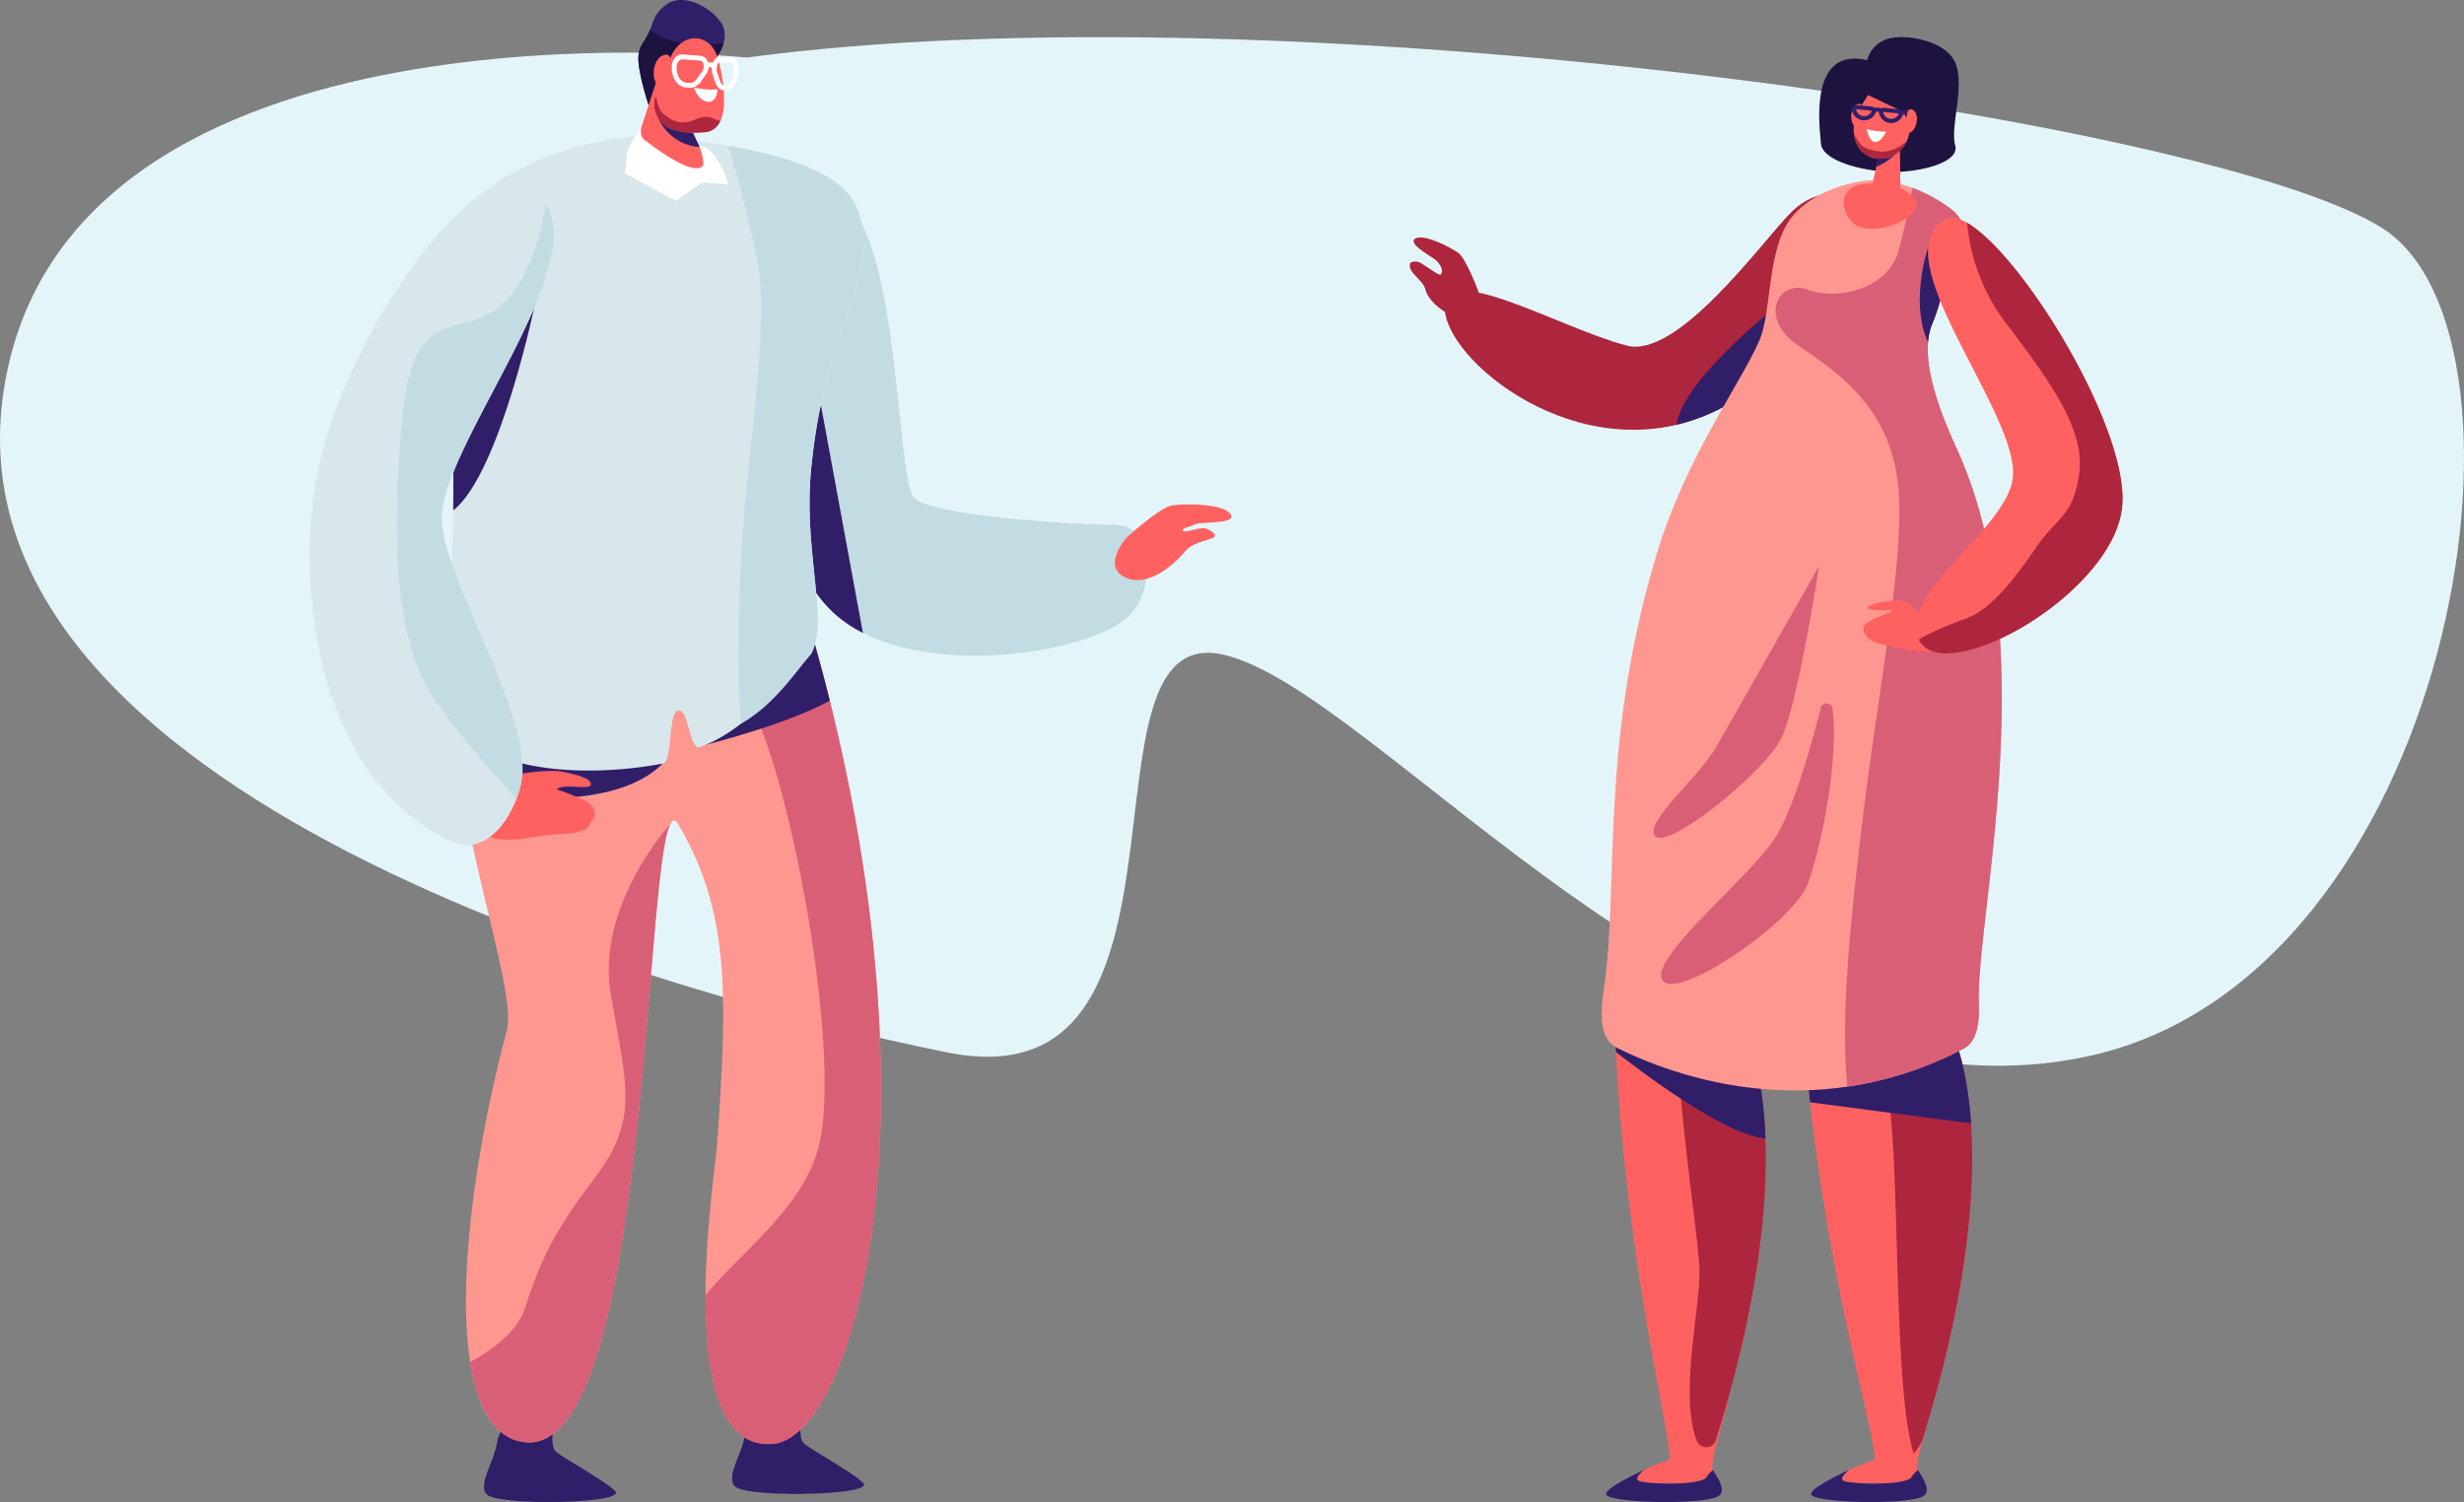 <svg xmlns="http://www.w3.org/2000/svg" width="668.42" height="407.477" viewBox="0 0 668.42 407.477">
  <rect x="0" y="0" width="668.42" height="407.477" fill="#808080" stroke="none"/>
  <g id="konsultacje" transform="translate(-1661.611 -320.153)">
    <path id="Path_474" data-name="Path 474" d="M672.635,1924.229s-184.905-19.582-201.579,90.42,182.129,164.578,255.953,179.462,32.621-116.743,74.528-107.985,134.072,130.18,234.351,109.159,127.047-195.535,80.315-224.87S817.786,1904.621,672.635,1924.229Z" transform="translate(1191.544 -1588.454)" fill="#e4f5f9"/>
    <g id="Group_96" data-name="Group 96" transform="translate(1745.611 320.153)">
      <path id="Path_399" data-name="Path 399" d="M1955.791,403.15c19.93.721,18.308,76.651,23.586,82.242,4.458,4.723,41.046,7.284,54.355,7.318,12.307.032,10.871,19.975,2.5,26.05-13.667,9.923-59.512,16.069-79.016-2.441C1931.282,491.705,1930.6,402.237,1955.791,403.15Z" transform="translate(-1815.405 -350.366)" fill="#c3dce3"/>
      <path id="Path_400" data-name="Path 400" d="M1822.081,934.15a25.614,25.614,0,0,0,1.42-4.753,10.881,10.881,0,0,1,4.351-6.98c3.536-2.518,8.44-5.376,10.337-3.475,2.095,2.1-.878,9.633,1.018,12.493.826,1.246,16.308,9.693,16.567,11.42.432,2.879-29.442,3.521-34.473.845C1818.668,942.3,1820.542,938.144,1822.081,934.15Z" transform="translate(-1772.687 -537.919)" fill="#311e69"/>
      <path id="Path_401" data-name="Path 401" d="M1927.906,930.689a25.651,25.651,0,0,0,1.421-4.754,10.879,10.879,0,0,1,4.351-6.98c3.536-2.518,8.44-5.376,10.336-3.474,2.095,2.1-.878,9.633,1.018,12.492.826,1.246,16.308,9.692,16.566,11.42.432,2.879-29.441,3.521-34.473.845C1924.494,938.838,1926.367,934.682,1927.906,930.689Z" transform="translate(-1811.213 -536.659)" fill="#311e69"/>
      <path id="Path_402" data-name="Path 402" d="M1945.928,521.766c3.312,11.417,8.12,21.237,14.425,27.22a35,35,0,0,0,8.267,5.736l-11.394-61.85Z" transform="translate(-1818.538 -383.032)" fill="#311e69"/>
      <path id="Path_403" data-name="Path 403" d="M1815.089,533.2c.406-.617,60.7-6.444,74.189-10.722l-.017.115c56.715,152.146,28.109,260.741,3.676,262.907-27.813,2.466-15.824-72.709-15.244-80.492,3.187-42.751,3.13-64.384-10.389-87.467-9.951-16.992-5.276,171.65-41.687,167.513-23.066-2.621-17.918-62.882-4.885-111.689C1825.018,657.312,1787.828,574.614,1815.089,533.2Z" transform="translate(-1767.239 -393.81)" fill="#ff9791"/>
      <path id="Path_404" data-name="Path 404" d="M1929.112,522.593l.017-.115a80.74,80.74,0,0,1-8.994,2.027c.347,17.579,1.968,48.94,8.874,65.583,9.933,23.938,21.146,85.594,16.818,111.79-3.054,18.479-21.018,30.641-31.343,43.324-.039,20.849,3.473,41.612,18.3,40.3C1957.221,783.333,1985.827,674.738,1929.112,522.593Z" transform="translate(-1807.09 -393.81)" fill="#d95f76"/>
      <path id="Path_405" data-name="Path 405" d="M1863.076,633.362,1805.2,611.506a212.049,212.049,0,0,0,3.367,29.362C1823.934,643.362,1850.9,645.569,1863.076,633.362Z" transform="translate(-1767.303 -426.221)" fill="#311e69"/>
      <path id="Path_406" data-name="Path 406" d="M1942.6,586.513l-28.113,32.668s21.92-5.438,33.707-11.986Q1945.662,597.04,1942.6,586.513Z" transform="translate(-1807.09 -417.122)" fill="#311e69"/>
      <path id="Path_407" data-name="Path 407" d="M1803.3,534.621c-.749-17.709,2.145-52.66.9-74.031-1.383-23.7-7.966-42.93-.1-57.164,9.688-17.52,40.932-26.652,57.135-24.927,13.328,1.419,43.612,4.731,51.383,16.881,6.88,10.756.947,24.967-2.2,33.968a155.14,155.14,0,0,0-8.618,36.986c-2.866,23.382,4.8,43.038-.245,52.351-4.915,5.634-17.987,21.318-30.248,25.28-2.785.9-2.94-10.642-5.883-9.9-2.712.681-1.353,13.876-4.132,14.4C1837.292,552.957,1809.3,549.872,1803.3,534.621Z" transform="translate(-1765.523 -341.319)" fill="#d8e7eb"/>
      <path id="Path_408" data-name="Path 408" d="M1955.566,430.828c3.147-9,9.08-23.212,2.2-33.968-5.129-8.019-20.063-12.187-33.458-14.5,2.478,8.63,7.636,27.339,8.535,36.555,1.192,12.213-1.489,36.341-3.127,50.937-1.3,11.544-4.327,50.221-1.954,69.227,9.086-5.132,15.146-14.559,18.942-18.912,5.044-9.313-2.621-28.969.245-52.351A155.133,155.133,0,0,1,1955.566,430.828Z" transform="translate(-1810.667 -342.798)" fill="#c3dce3"/>
      <path id="Path_409" data-name="Path 409" d="M1827.476,650.026s8.785-1.6,12.778-.8,7.987,1.917,7.667,3.514-7.187-.479-9.264,1.278a73.161,73.161,0,0,1,7.38,2.875c5.4,2.556,1.739,6.2,1.739,6.2s.415,2.513-6.963,3.024a60.7,60.7,0,0,0-7.319.679c-4.287.639-14.643,2.716-16.081-3.354S1820.588,650.915,1827.476,650.026Z" transform="translate(-1771.655 -439.872)" fill="#ff6161"/>
      <g id="Group_95" data-name="Group 95" transform="translate(87.556)">
        <path id="Path_410" data-name="Path 410" d="M1907.22,335.482s3.813-5,1.03-9.205-10.515-8.452-15.188-4.637a9.778,9.778,0,0,0-3.318,4.585,21.087,21.087,0,0,1-2.635,5.554,7.2,7.2,0,0,0-1.252,3.659c-.263,4.14,2.765,13.2,2.765,13.2S1906.051,342.5,1907.22,335.482Z" transform="translate(-1884.219 -320.153)" fill="#311e69"/>
        <g id="Group_90" data-name="Group 90" transform="translate(1.622 8.07)">
          <path id="Path_411" data-name="Path 411" d="M1889,332.843c6.235,4.829,15.548,4.23,19.971,3.588a11.744,11.744,0,0,1-1.754,3.671c-1.169,7.014-18.6,13.15-18.6,13.15s-3.029-9.055-2.765-13.2a7.2,7.2,0,0,1,1.252-3.659A19.535,19.535,0,0,0,1889,332.843Z" transform="translate(-1885.841 -332.843)" fill="#1e1240"/>
        </g>
        <path id="Path_412" data-name="Path 412" d="M1889.828,354.608l-6.538,20.128c.01,2.822,15.291,10.456,19.7,6.829,1.291-1.061.893-3.76-.372-6.675l-7.5-15.864Z" transform="translate(-1883.29 -332.696)" fill="#ff6161"/>
        <path id="Path_413" data-name="Path 413" d="M1900.035,365.845c-3.117-.511-7.372-1.265-7.372-1.265a13.444,13.444,0,0,0,4.716,8.621,12.887,12.887,0,0,0,7.556,3Z" transform="translate(-1886.702 -336.327)" fill="#311e69"/>
        <path id="Path_414" data-name="Path 414" d="M1897.187,341.349l-4.227,10.964a7.168,7.168,0,0,0,4.634,8.86c2.949.962,4.887,1.066,8.737.8,3.208-.222,5-3.2,5.216-7.375a39.069,39.069,0,0,0-1.844-13.168C1907.791,335.331,1900.466,334.4,1897.187,341.349Z" transform="translate(-1886.702 -326.101)" fill="#ff6161"/>
        <path id="Path_415" data-name="Path 415" d="M1909.623,357.449a19.307,19.307,0,0,0,6.354.52s-.024,2.434-1.54,3.2S1910.354,360.393,1909.623,357.449Z" transform="translate(-1892.877 -333.731)" fill="#fff"/>
        <path id="Path_416" data-name="Path 416" d="M1907.535,366.8c-3.53-.9-6.518,4.365-12.6-1.081-1.134-1.016-1.64-3.343-1.886-4.723l-.092.24a7.168,7.168,0,0,0,4.634,8.86c2.949.962,4.887,1.066,8.737.8a4.993,4.993,0,0,0,4.251-3.131C1909.941,367.832,1908.613,367.072,1907.535,366.8Z" transform="translate(-1886.702 -335.021)" fill="#ad263d"/>
        <path id="Path_417" data-name="Path 417" d="M1897.149,348.414a10.271,10.271,0,0,1-.087-2.174c.07-1.382-.146-3.453-2.248-2.548-3.058,1.316-3.443,8.033-.055,8.767C1897.274,353,1897.444,350.226,1897.149,348.414Z" transform="translate(-1886.594 -328.642)" fill="#ff6161"/>
        <g id="Group_94" data-name="Group 94" transform="translate(10.673 14.77)">
          <g id="Group_91" data-name="Group 91" transform="translate(10.856 0.729)">
            <path id="Path_418" data-name="Path 418" d="M1921.38,353.523a1.981,1.981,0,0,1-.472.022l-.641-.046c-.937-.067-1.725-.845-2.164-2.134l-.745-2.19a4.607,4.607,0,0,1-.2-1.777,4.4,4.4,0,0,1,.563-1.927,1.675,1.675,0,0,1,1.508-.942l3.422.247a1.807,1.807,0,0,1,1.472,1.258,4.967,4.967,0,0,1,.314,2.233C1924.229,351.123,1922.954,353.261,1921.38,353.523Zm-2.244-7.678c-.168.038-.59.637-.663,1.647a3.287,3.287,0,0,0,.134,1.257l.747,2.191c.249.729.644,1.217,1.009,1.243l.64.046c.859.059,1.942-1.661,2.116-4.058a3.67,3.67,0,0,0-.214-1.624c-.141-.335-.3-.451-.351-.455Z" transform="translate(-1917.143 -344.525)" fill="#fff"/>
          </g>
          <g id="Group_92" data-name="Group 92">
            <path id="Path_419" data-name="Path 419" d="M1905.55,352.381a3.084,3.084,0,0,1-.723.034l-.922-.067c-2.322-.168-4.034-2.774-3.814-5.809.136-1.876,1.4-3.259,2.87-3.155l4.922.356a2.19,2.19,0,0,1,1.677,1.082,3.485,3.485,0,0,1,.483,2.093,3.6,3.6,0,0,1-.625,1.8l-1.448,2.031A3.787,3.787,0,0,1,1905.55,352.381Zm-2.881-7.671a1.989,1.989,0,0,0-1.261,1.924c-.166,2.309,1,4.282,2.592,4.4l.922.067a2.3,2.3,0,0,0,1.972-1.114l1.448-2.032a2.251,2.251,0,0,0,.384-1.133,2.188,2.188,0,0,0-.284-1.3.917.917,0,0,0-.654-.467l-4.922-.355A.844.844,0,0,0,1902.669,344.71Z" transform="translate(-1900.072 -343.378)" fill="#fff"/>
          </g>
          <g id="Group_93" data-name="Group 93" transform="translate(8.66 2.138)">
            <path id="Path_420" data-name="Path 420" d="M1916.7,348.6a.657.657,0,0,1-.569-.177.936.936,0,0,0-1.345-.146.66.66,0,0,1-.883-.982,2.243,2.243,0,0,1,3.147.179.66.66,0,0,1-.35,1.125Z" transform="translate(-1913.689 -346.74)" fill="#fff"/>
          </g>
        </g>
      </g>
      <path id="Path_421" data-name="Path 421" d="M1828.586,447.842l-23.75,26.841c.417,3.626.787,7.36,1.012,11.227.329,5.641.366,12.239.261,19.206C1818.959,495.043,1828.586,447.842,1828.586,447.842Z" transform="translate(-1767.173 -366.639)" fill="#311e69"/>
      <path id="Path_422" data-name="Path 422" d="M1803.269,398.211c-13.177-5.8-46.976,38.9-55.368,77.493-5.839,26.857-2.677,81.873,35.49,100.72,11.628,5.742,19.7-10.28,19.959-18.686.589-19.187-22.236-54.155-21.883-69C1782,466.177,1831.088,410.46,1803.269,398.211Z" transform="translate(-1745.611 -348.384)" fill="#d8e7eb"/>
      <path id="Path_423" data-name="Path 423" d="M2092.426,544.159s8.788-7.961,12.052-8.527,13.238-.555,15.654,1.955c3.139,3.261-7.581,2.308-9.2,3.115s-3.6.93-3.419,1.743,4.76-1.035,6.07-.618,2.579,1.137,2.633,2.08-5.8,1.346-7.985,4.048-9.769,10.29-16.366,7.157S2092.426,544.159,2092.426,544.159Z" transform="translate(-1870.65 -398.488)" fill="#ff6161"/>
      <path id="Path_424" data-name="Path 424" d="M1900.254,379.788s1.861,4.742.729,5.576c-3.332,2.455-15.039-6.915-15.039-6.915a2.81,2.81,0,0,1-1.526-2.59l.026-.83-2.108,2.934a9.747,9.747,0,0,0-1.779,4.682l-.467,4.506,13.793,7.481s6.974-4.957,7.4-5.016l6.862.574S1905.218,379.677,1900.254,379.788Z" transform="translate(-1794.569 -340.131)" fill="#fff"/>
      <path id="Path_425" data-name="Path 425" d="M1823.237,406.884c-1.255,7.994-4.09,18.831-10.506,26.047-11.26,12.667-25.4-1.842-28.511,32.726s-1.664,61.642,9.71,77.216c6.286,8.606,14.874,18.5,21.3,25.63a23.771,23.771,0,0,0,1.651-7.421c.589-19.187-22.236-54.155-21.883-69C1795.481,471.932,1834.676,425.342,1823.237,406.884Z" transform="translate(-1759.148 -351.728)" fill="#c3dce3"/>
      <path id="Path_426" data-name="Path 426" d="M1868.421,671.581s-20.337,22.168-16.184,46.345,7.883,33.76-4.365,49.734-15.442,24.6-18.956,35.46c-2.021,6.247-8.971,11.32-14.83,14.452,1.964,12.505,6.589,20.827,14.832,21.763,33.425,3.8,32.228-154.841,39.505-167.741Z" transform="translate(-1770.54 -448.092)" fill="#d95f76"/>
    </g>
    <g id="Group_102" data-name="Group 102" transform="translate(2044.048 330.231)">
      <g id="Group_101" data-name="Group 101" transform="translate(9.481 0)">
        <g id="Group_97" data-name="Group 97" transform="translate(99.383 365.053)">
          <path id="Path_427" data-name="Path 427" d="M2537.955,911.558c1.241,8.172,2.5,18.81,2.3,19.2-.166.312-3.964,1.446-6.965,2.892-1.353,1.124-2.683,2.579-1.262,3.077,2.434.853,16.83,1.225,18.242-1.123a6.357,6.357,0,0,1,1.714-1.88c-1.446-2.253,6.021-21.671,3.809-21.464C2555.791,912.255,2537.378,907.757,2537.955,911.558Z" transform="translate(-2522.988 -910.032)" fill="#ff6161"/>
          <path id="Path_428" data-name="Path 428" d="M2545.443,949.117c-1.412,2.348-15.808,1.976-18.242,1.123-1.421-.5-.09-1.952,1.262-3.077-4.5,2.171-10.068,4.976-10.3,6.492-.38,2.524,25.816,3.106,30.231.762,2.308-1.225.786-4.021-1.241-7.18A6.356,6.356,0,0,0,2545.443,949.117Z" transform="translate(-2518.162 -923.55)" fill="#311e69"/>
        </g>
        <path id="Path_429" data-name="Path 429" d="M2534.646,342.253a8.224,8.224,0,0,1,5.022-5.593c4.308-1.778,16.086-.05,18.842,6.195s-1.418,17.6.017,22.532-11.333,7.8-19.571,7.067-16.567-3.554-16.851-7.6S2518.552,338.476,2534.646,342.253Z" transform="translate(-2420.048 -336)" fill="#1e1240"/>
        <path id="Path_430" data-name="Path 430" d="M2538.367,367.816a6.9,6.9,0,0,1-.033-1.466c.063-.932-.059-2.33-1.486-1.744-2.077.852-2.143,5.832.133,6.366C2538.671,371.368,2538.544,369.041,2538.367,367.816Z" transform="translate(-2425.012 -346.364)" fill="#ff6161"/>
        <path id="Path_431" data-name="Path 431" d="M2471.41,406.669c3.311,7.97,1.66,35.07-34,54.134s-73.783-10.889-75.458-25.947,31.19,4.644,49.422,9.278c13.6,3.457,35.767-27.027,43.918-35.608C2461.568,401.917,2469.249,401.466,2471.41,406.669Z" transform="translate(-2361.887 -360.438)" fill="#ad263d"/>
        <path id="Path_432" data-name="Path 432" d="M2449.094,802.141c-.05-13.75-33.119-131.029-2.053-244.228.106-.387.225-.772.335-1.159,12.674,27.106,42.241,27.891,42.241,27.891-5.533,6.022-19.78,102.326-19.78,102.326s16.352,31.133-8.3,110.287C2461.535,797.258,2456.718,808.169,2449.094,802.141Z" transform="translate(-2388.044 -416.367)" fill="#ff6161"/>
        <path id="Path_433" data-name="Path 433" d="M2533.586,803.888c-.049-13.75-39.658-129.127-8.592-242.326.106-.388,28.536,13.461,28.647,13.074,12.674,27.107,1.075,114.082,1.075,114.082s16.352,31.133-8.3,110.287C2546.414,799.006,2541.211,809.917,2533.586,803.888Z" transform="translate(-2416.938 -418.114)" fill="#ff6161"/>
        <g id="Group_98" data-name="Group 98" transform="translate(43.783 362.897)">
          <path id="Path_434" data-name="Path 434" d="M2450.626,907.766c1.241,8.172,2.4,21.368,2.2,21.753-.167.312-3.964,1.446-6.966,2.892-1.353,1.124-2.682,2.579-1.261,3.077,2.433.854,16.83,1.225,18.241-1.123a6.378,6.378,0,0,1,1.714-1.88c-1.445-2.253,6.021-21.671,3.809-21.464C2468.362,911.021,2450.049,903.964,2450.626,907.766Z" transform="translate(-2435.559 -906.641)" fill="#ff6161"/>
          <path id="Path_435" data-name="Path 435" d="M2458.014,949.117c-1.412,2.348-15.809,1.976-18.241,1.123-1.421-.5-.091-1.952,1.261-3.077-4.5,2.171-10.067,4.976-10.3,6.492-.38,2.524,25.817,3.106,30.231.762,2.309-1.225.787-4.021-1.241-7.18A6.373,6.373,0,0,0,2458.014,949.117Z" transform="translate(-2430.734 -921.393)" fill="#311e69"/>
        </g>
        <path id="Path_436" data-name="Path 436" d="M2461.844,734.271c-2.227,16.268,4.651,56.792,5.349,69.817.528,9.847-5.566,34.169-.739,46.961a2.8,2.8,0,0,0,5.153.148h0c24.655-79.154,8.3-110.287,8.3-110.287s2.418-16.344,5.648-35.985C2479.081,704.4,2463.771,720.191,2461.844,734.271Z" transform="translate(-2398.116 -470.304)" fill="#ad263d"/>
        <path id="Path_437" data-name="Path 437" d="M2434.692,761.061q.062,1.309.13,2.609c4.548,3.588,29.375,22.783,40.575,23.438-.612-16.541-3.908-25.21-4.913-27.488C2458.871,755.391,2439.052,750.084,2434.692,761.061Z" transform="translate(-2388.392 -488.375)" fill="#311e69"/>
        <path id="Path_438" data-name="Path 438" d="M2559.161,823.344c24.654-79.154,8.3-110.287,8.3-110.287s6.5-48.769,4.449-84.651c-7.856,10.8-16.325,25.8-18.9,42.706-5.177,33.956-6.426,34.188-2.895,59.074,3.124,22,1.309,79.605,6.794,96.521A17.552,17.552,0,0,0,2559.161,823.344Z" transform="translate(-2429.684 -442.452)" fill="#ad263d"/>
        <path id="Path_439" data-name="Path 439" d="M2473.417,479.074a89.978,89.978,0,0,0,14.1-9.237l-1.588-16.526s-23.617,19.008-25.126,30.535A51.947,51.947,0,0,0,2473.417,479.074Z" transform="translate(-2397.898 -378.708)" fill="#311e69"/>
        <path id="Path_440" data-name="Path 440" d="M2519.631,764.135a16.989,16.989,0,0,0-3.453,4.495q.45,4.948.978,9.753l43.677,5.716c-1.137-16.675-5-24.069-5-24.069s.124-.927.329-2.6C2544.13,757.77,2524.467,759.572,2519.631,764.135Z" transform="translate(-2418.057 -489.425)" fill="#311e69"/>
        <path id="Path_441" data-name="Path 441" d="M2430.156,610.8c-.757,7.493-3.738,18.4,3.016,21.728,20.438,10.084,56.5,19.705,93.958.078,3.84-2.012,4.209-7.879,4.031-12.211-.935-22.8,17.99-97.978-5.935-150.355-4.2-9.2-10.62-24.669-6.716-34,2.949-7.049,3.1-12.629,6.257-17.391,2.909-4.382,4.032-8.353-.1-12.932-.435-.483-12.785-10.506-25.769-8.295-6.506,1.108-14.19,4.115-18.713,9.956-6.549,8.459-5.133,25.184-8.569,33.168-5.114,11.8-19.85,31.359-27.9,58.085C2429.228,546.751,2432.948,583.165,2430.156,610.8Z" transform="translate(-2386.264 -358.246)" fill="#ff9791"/>
        <g id="Group_99" data-name="Group 99" transform="translate(89.744 40.89)">
          <path id="Path_442" data-name="Path 442" d="M2552.223,471.2c-4.2-9.2-10.62-24.669-6.716-34,2.949-7.049,3.1-12.629,6.256-17.391,2.909-4.382,4.033-8.353-.1-12.932a41.01,41.01,0,0,0-11.545-6.583c-.787,4.466-2.046,10.884-3.688,16.907-2.919,10.711-16.76,13.671-24.652,10.711s-13.876,7.584-2.356,15.336,24.131,17.048,26.664,36.278-5.1,55.2-9.658,93.653c-3.3,27.83-5.823,52.86-3.918,70.935a98.489,98.489,0,0,0,31.612-10.349c3.841-2.012,4.209-7.879,4.032-12.211C2557.224,598.757,2576.148,523.581,2552.223,471.2Z" transform="translate(-2503.007 -400.298)" fill="#d95f76"/>
        </g>
        <path id="Path_443" data-name="Path 443" d="M2550.815,379.223l.162,13.341c.018,2.2-5.392,7.839-8.857,5.058-1.014-.814.319-3.833,1.276-6.112l2.616-11.459Z" transform="translate(-2427.369 -351.736)" fill="#ff6161"/>
        <path id="Path_444" data-name="Path 444" d="M2546,388.267c2.863-.878,5.739-3.95,5.739-3.95l-4.558-1.221Z" transform="translate(-2428.916 -353.146)" fill="#311e69"/>
        <path id="Path_445" data-name="Path 445" d="M2551.362,368.354l-1.526-3.082-9.613-4.588c-1.162,2.045-4.373,5.947-3.844,10.468.594,5.087,4.482,7.406,8.508,6.691A8.259,8.259,0,0,0,2551.362,368.354Z" transform="translate(-2425.39 -344.986)" fill="#ff6161"/>
        <path id="Path_446" data-name="Path 446" d="M2547.18,375.874a16.2,16.2,0,0,1-5.3-.7s.4,2.334,1.511,3.231S2546.059,378.158,2547.18,375.874Z" transform="translate(-2427.414 -350.262)" fill="#fff"/>
        <path id="Path_447" data-name="Path 447" d="M2567.909,446.39c2.312-5.526,2.919-10.14,4.588-14.173l-5.675-6.686s-5.117,14.935-.028,25.837A16.3,16.3,0,0,1,2567.909,446.39Z" transform="translate(-2435.664 -368.594)" fill="#311e69"/>
        <g id="Group_100" data-name="Group 100" transform="translate(110.972 25.917)">
          <path id="Path_448" data-name="Path 448" d="M2544.422,381.9c-1.655.051-4.6-.6-5.805-1.613a11.2,11.2,0,0,1-2.231-3.531c.007.083.007.165.017.249.594,5.087,4.482,7.406,8.508,6.691a7.928,7.928,0,0,0,5.829-4.67A10.248,10.248,0,0,1,2544.422,381.9Z" transform="translate(-2536.386 -376.753)" fill="#ad263d"/>
        </g>
        <path id="Path_449" data-name="Path 449" d="M2541.938,398.679s6.887-.124,9.577,4.36-11.376,10.281-16.358,6.495S2530.379,396.786,2541.938,398.679Z" transform="translate(-2423.839 -358.724)" fill="#ff6161"/>
        <path id="Path_450" data-name="Path 450" d="M2570.821,413.456c10.838-6.153,49.888,52.922,48.027,77.521-1.793,23.714-47.741,49.622-55,36.867-6.844-12.023,23.763-30.356,25.309-44.241C2591.11,466.051,2553.235,423.441,2570.821,413.456Z" transform="translate(-2435.049 -364.036)" fill="#ff6161"/>
        <path id="Path_451" data-name="Path 451" d="M2552.42,366.895a2.935,2.935,0,0,0-3.34-.391,1.293,1.293,0,0,0-.811-.4l-3.962-.4a1.287,1.287,0,0,0-.771.174,3.314,3.314,0,0,0-1.87-.179,1.286,1.286,0,0,0-.732-.334l-3.962-.4a1.3,1.3,0,0,0-1.095.427,1.191,1.191,0,0,0-.284,1.056,3.381,3.381,0,0,0,6.4.642,1.166,1.166,0,0,0,.084-.31,2.172,2.172,0,0,1,.834.07,1.163,1.163,0,0,0,.02.334,3.381,3.381,0,0,0,6.4.642,1.132,1.132,0,0,0,.067-.222c1.76-.75,2-.078,2.329.181a.566.566,0,0,0,.7-.892Zm-13.748,1.068a2.187,2.187,0,0,1-1.948-1.817.165.165,0,0,1,.135-.054l3.962.4c.059.006.1.047.132.145A2.242,2.242,0,0,1,2538.672,367.963Zm7.334.737a2.188,2.188,0,0,1-1.948-1.818.165.165,0,0,1,.136-.054l3.962.4c.059.006.1.047.132.145A2.243,2.243,0,0,1,2546.007,368.7Z" transform="translate(-2425.116 -346.543)" fill="#311e69"/>
        <path id="Path_452" data-name="Path 452" d="M2558.079,369.84a6.947,6.947,0,0,0,.367-1.42c.151-.921.589-2.255,1.845-1.359,1.828,1.3.755,6.166-1.583,6.167C2556.972,373.229,2557.627,370.992,2558.079,369.84Z" transform="translate(-2433.127 -347.2)" fill="#ff6161"/>
        <path id="Path_453" data-name="Path 453" d="M2558.539,585.335a14.378,14.378,0,0,0-1.378-3.112c-1.155-1.968-3.427-5.327-5.7-5.788-3.24-.657-10.792,1.105-9.774,1.963s7.759.461,7.759.461-7.233,2.373-8.615,4.12,1.391,4.33,3.243,4.829,11.658,3.112,14.9,2.191C2561.188,589.371,2559.175,587.432,2558.539,585.335Z" transform="translate(-2426.897 -423.479)" fill="#ff6161"/>
        <path id="Path_454" data-name="Path 454" d="M2577.25,415.244a52.462,52.462,0,0,0,10.911,27.713c13.489,17.675,21.241,29.615,19.38,40.933s-5.737,10.853-11.473,19.226-12.2,16.9-18.969,19.381c-3.589,1.316-9.242,3.46-12.975,5.761.066.133.112.269.186.4,7.261,12.755,53.209-13.153,55-36.867C2620.915,470.6,2592.18,423.875,2577.25,415.244Z" transform="translate(-2435.512 -364.849)" fill="#ad263d"/>
        <path id="Path_455" data-name="Path 455" d="M2495.885,561.554s-23.153,40.8-27.941,49.171-20.137,20.8-16.417,24.236,29.77-17.572,34.188-26.834S2495.885,561.554,2495.885,561.554Z" transform="translate(-2394.311 -418.114)" fill="#d95f76"/>
        <path id="Path_456" data-name="Path 456" d="M2500.7,621.645a1.634,1.634,0,0,0-3.206-.209c-2.478,9.788-7.413,27.521-12.385,35.255-7.053,10.971-34.5,32.833-30.543,38.647s35.629-15.815,39.444-26.281C2497.26,660.127,2502.446,636.848,2500.7,621.645Z" transform="translate(-2395.485 -439.467)" fill="#d95f76"/>
      </g>
      <path id="Path_457" data-name="Path 457" d="M2365.435,435.66s-3.218-8.463-5.243-9.981-8.814-4.968-11.328-4.1c-3.266,1.13,3.771,4.894,5.117,5.958,1.083.856,2.43,2.946,1.356,3.992-.455.444-5.127-3.317-6.163-3.488s-2.056-.015-2.171.7c-.387,2.4,3.679,4.279,4.225,6.874s5.214,7.536,10.788,7.692S2365.435,435.66,2365.435,435.66Z" transform="translate(-2346.978 -367.105)" fill="#ad263d"/>
    </g>
  </g>
</svg>
